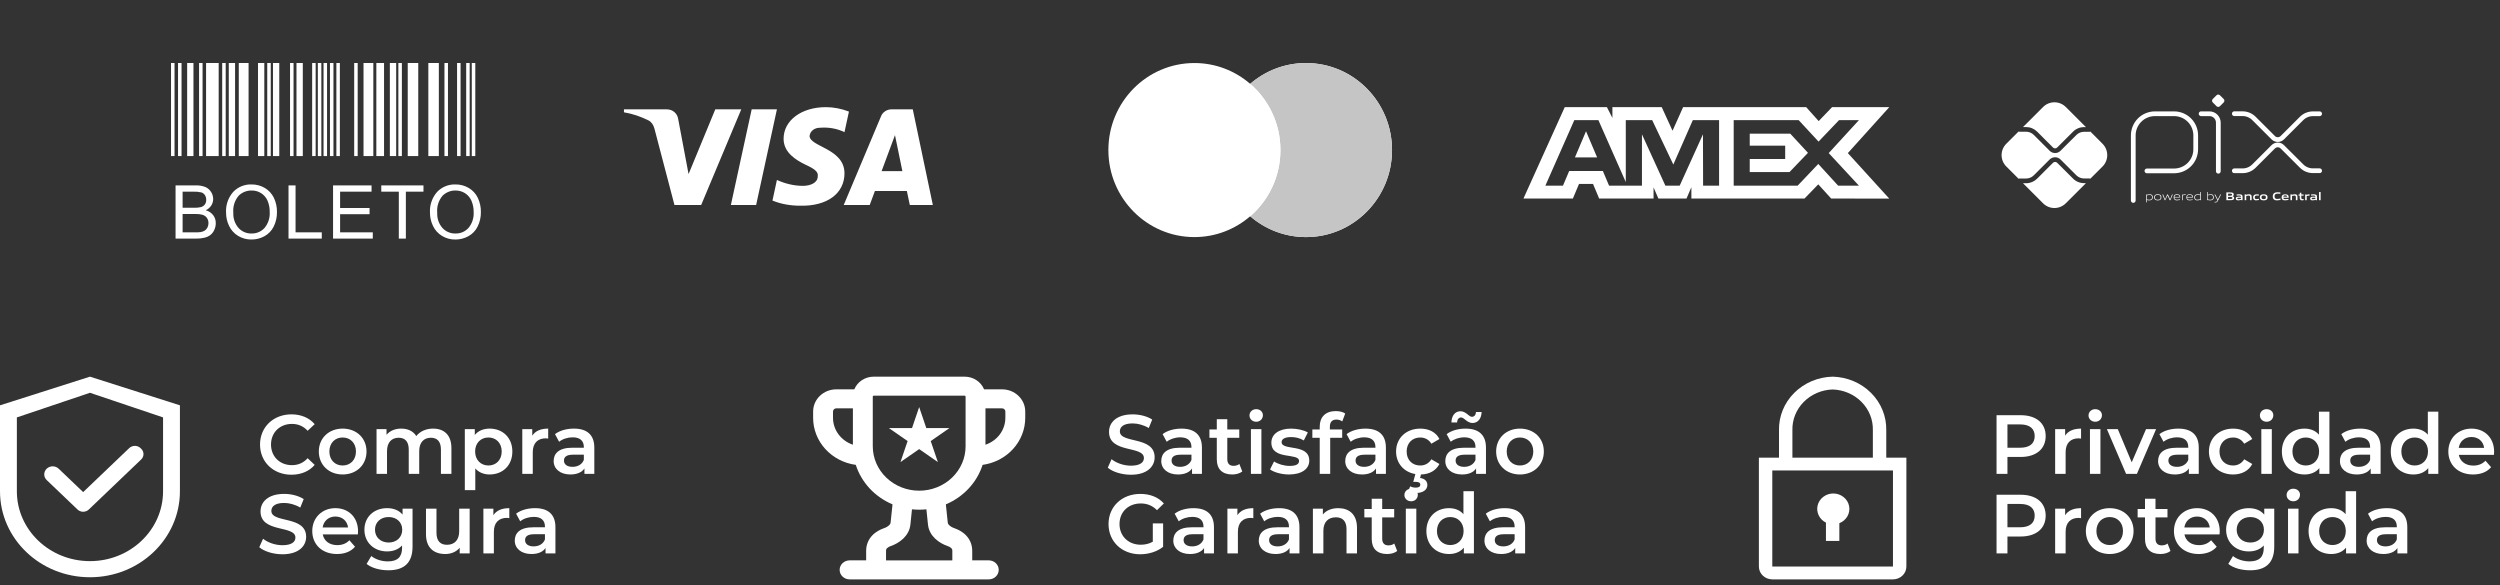 <svg xmlns="http://www.w3.org/2000/svg" width="188" height="44" viewBox="0 0 188 44" fill="none"><rect x="0" y="0" width="188" height="44" fill="#333333" stroke="none"/><g clip-path="url(#clip0_4_341)"><path d="M12.861 4.74H13.125V11.734H12.861V4.74ZM13.388 4.74H13.652V11.734H13.388V4.74ZM14.97 4.74H15.233V11.734H14.97V4.74ZM20.097 4.74H20.361V11.734H20.097V4.74ZM21.811 4.74H22.075V11.734H21.811V4.74ZM23.474 4.74H23.737V11.734H23.474V4.74ZM23.902 4.74H24.165V11.734H23.902L23.902 4.74ZM24.331 4.74H24.594V11.734H24.331V4.74ZM24.813 4.74H25.076V11.734H24.813L24.813 4.74ZM25.295 4.74H25.558V11.734H25.295V4.74ZM26.635 4.74H26.898V11.734H26.635L26.635 4.74ZM29.957 4.74H30.221V11.734H29.957V4.74ZM33.423 4.74H33.687V11.734H33.423L33.423 4.74ZM34.371 4.74H34.635V11.734H34.371V4.74ZM35.057 4.74H35.32V11.734H35.057V4.74ZM35.478 4.74H35.742V11.734H35.478V4.74ZM16.709 4.74H16.973V11.734H16.709V4.74ZM14.074 4.74H14.548V11.734H14.074V4.74ZM17.204 4.74H17.678V11.734H17.204V4.74ZM19.402 4.74H19.876V11.734H19.402V4.74ZM20.527 4.74H21.001V11.734H20.527V4.74ZM22.295 4.74H22.77V11.734H22.295V4.74ZM27.337 4.74H28.075V11.734H27.337V4.74ZM28.301 4.74H28.88V11.734H28.3L28.301 4.74ZM29.317 4.74H29.792V11.734H29.317V4.74ZM30.662 4.74H31.453V11.734H30.662V4.74ZM32.211 4.74H33.001V11.734H32.211V4.74ZM15.497 4.74H16.445V11.734H15.497V4.74ZM17.956 4.74H18.693V11.734H17.956V4.74Z" fill="white"></path><path d="M13.202 17.944V13.941H14.704C14.955 13.931 15.205 13.972 15.44 14.062C15.62 14.139 15.771 14.27 15.874 14.436C15.976 14.594 16.03 14.777 16.031 14.965C16.031 15.136 15.983 15.303 15.892 15.448C15.789 15.607 15.643 15.734 15.471 15.813C15.692 15.87 15.889 15.998 16.03 16.177C16.162 16.351 16.23 16.564 16.226 16.783C16.227 16.964 16.186 17.143 16.107 17.306C16.04 17.452 15.939 17.58 15.812 17.679C15.681 17.773 15.532 17.841 15.374 17.877C15.162 17.926 14.945 17.948 14.728 17.944L13.202 17.944ZM13.732 15.623H14.598C14.767 15.63 14.936 15.614 15.101 15.576C15.222 15.546 15.329 15.476 15.405 15.377C15.476 15.275 15.512 15.152 15.508 15.028C15.51 14.904 15.477 14.783 15.412 14.677C15.35 14.577 15.254 14.503 15.142 14.469C14.942 14.423 14.737 14.404 14.533 14.413H13.732L13.732 15.623ZM13.732 17.471H14.729C14.849 17.475 14.97 17.468 15.089 17.453C15.197 17.435 15.301 17.397 15.395 17.341C15.481 17.285 15.551 17.208 15.597 17.117C15.651 17.014 15.679 16.898 15.677 16.782C15.68 16.642 15.64 16.505 15.562 16.39C15.485 16.279 15.373 16.198 15.244 16.158C15.053 16.106 14.856 16.084 14.658 16.091H13.732V17.471ZM17 15.995C16.966 15.424 17.158 14.863 17.535 14.433C17.712 14.247 17.927 14.1 18.165 14.003C18.404 13.906 18.66 13.861 18.917 13.87C19.268 13.865 19.614 13.957 19.916 14.135C20.21 14.309 20.446 14.566 20.595 14.873C20.754 15.209 20.834 15.576 20.828 15.948C20.834 16.325 20.75 16.699 20.583 17.037C20.431 17.345 20.188 17.599 19.887 17.764C19.589 17.928 19.254 18.013 18.915 18.011C18.559 18.017 18.209 17.923 17.904 17.739C17.612 17.561 17.377 17.302 17.23 16.993C17.078 16.682 16.999 16.341 17 15.995ZM17.546 16.003C17.523 16.419 17.664 16.828 17.938 17.143C18.061 17.278 18.212 17.386 18.381 17.457C18.549 17.529 18.731 17.564 18.914 17.56C19.098 17.564 19.281 17.529 19.451 17.457C19.62 17.384 19.772 17.276 19.895 17.139C20.171 16.805 20.309 16.378 20.282 15.945C20.289 15.652 20.233 15.361 20.119 15.092C20.018 14.859 19.849 14.662 19.636 14.526C19.422 14.392 19.174 14.322 18.921 14.326C18.742 14.323 18.565 14.356 18.399 14.422C18.233 14.488 18.081 14.587 17.953 14.712C17.802 14.889 17.688 15.094 17.618 15.316C17.548 15.537 17.524 15.771 17.546 16.002V16.003ZM21.696 17.944V13.941H22.226V17.471H24.198V17.944L21.696 17.944ZM25.046 17.944V13.941H27.941V14.413H25.576V15.64H27.791V16.109H25.576V17.472H28.034V17.944L25.046 17.944ZM29.991 17.944V14.413H28.672V13.941H31.845V14.413H30.521V17.944L29.991 17.944ZM32.334 15.995C32.3 15.424 32.493 14.863 32.87 14.434C33.047 14.247 33.262 14.101 33.5 14.004C33.739 13.906 33.995 13.861 34.252 13.87C34.603 13.865 34.949 13.957 35.251 14.135C35.545 14.309 35.781 14.566 35.93 14.874C36.09 15.209 36.169 15.577 36.163 15.948C36.169 16.326 36.085 16.699 35.917 17.038C35.765 17.346 35.521 17.6 35.219 17.765C34.921 17.929 34.587 18.014 34.247 18.012C33.891 18.018 33.541 17.924 33.236 17.739C32.944 17.562 32.71 17.302 32.563 16.993C32.411 16.682 32.333 16.341 32.334 15.995ZM32.88 16.003C32.857 16.419 32.998 16.828 33.271 17.143C33.395 17.278 33.546 17.386 33.715 17.457C33.883 17.529 34.065 17.564 34.248 17.56C34.433 17.565 34.616 17.53 34.786 17.458C34.956 17.385 35.108 17.276 35.232 17.139C35.508 16.805 35.647 16.378 35.619 15.946C35.624 15.653 35.567 15.362 35.451 15.092C35.35 14.86 35.182 14.663 34.968 14.527C34.754 14.393 34.506 14.323 34.254 14.326C34.075 14.323 33.897 14.356 33.731 14.423C33.565 14.489 33.414 14.588 33.286 14.713C33.135 14.889 33.021 15.094 32.951 15.316C32.882 15.538 32.857 15.771 32.88 16.002V16.003Z" fill="white"></path></g><path fill-rule="evenodd" clip-rule="evenodd" d="M52.729 15.414H50.719L49.211 9.663C49.14 9.398 48.988 9.164 48.764 9.054C48.207 8.777 47.592 8.557 46.922 8.446V8.224H50.16C50.607 8.224 50.942 8.557 50.998 8.943L51.78 13.091L53.789 8.224H55.743L52.729 15.414ZM56.861 15.414H54.962L56.526 8.224H58.424L56.861 15.414ZM60.88 10.216C60.936 9.829 61.271 9.607 61.662 9.607C62.277 9.552 62.946 9.663 63.505 9.939L63.84 8.391C63.281 8.17 62.667 8.058 62.109 8.058C60.267 8.058 58.926 9.054 58.926 10.436C58.926 11.488 59.876 12.04 60.546 12.372C61.271 12.704 61.55 12.925 61.495 13.257C61.495 13.754 60.936 13.976 60.378 13.976C59.708 13.976 59.038 13.81 58.424 13.533L58.089 15.082C58.759 15.358 59.484 15.469 60.155 15.469C62.221 15.524 63.505 14.529 63.505 13.036C63.505 11.155 60.88 11.045 60.88 10.216ZM70.149 15.414L68.641 8.224H67.022C66.687 8.224 66.352 8.446 66.24 8.777L63.449 15.414H65.403L65.793 14.363H68.195L68.418 15.414H70.149ZM67.302 10.16L67.859 12.87H66.296L67.302 10.16Z" fill="white"></path><path d="M98.212 4.74C101.784 4.74 104.681 7.67 104.681 11.284C104.681 14.899 101.784 17.829 98.212 17.829C96.61 17.829 95.145 17.238 94.015 16.263C92.885 17.238 91.421 17.829 89.819 17.829C86.246 17.829 83.35 14.898 83.35 11.284C83.35 7.67 86.246 4.74 89.819 4.74C91.421 4.74 92.885 5.33 94.015 6.306C95.145 5.33 96.61 4.74 98.212 4.74Z" fill="white"></path><path d="M98.212 4.74C101.785 4.74 104.681 7.67 104.681 11.284C104.681 14.899 101.785 17.829 98.212 17.829C96.61 17.829 95.145 17.239 94.016 16.264C95.406 15.063 96.289 13.278 96.289 11.284C96.289 9.29 95.406 7.505 94.016 6.305C95.145 5.33 96.611 4.74 98.212 4.74Z" fill="#C6C5C5"></path><path d="M94.015 6.306C95.406 7.506 96.289 9.29 96.289 11.284C96.289 13.278 95.406 15.062 94.015 16.263C92.625 15.062 91.743 13.278 91.743 11.284C91.743 9.29 92.625 7.506 94.015 6.306Z" fill="white"></path><path fill-rule="evenodd" clip-rule="evenodd" d="M117.669 8.058L114.564 14.929H118.281L118.742 13.833H119.795L120.256 14.929H124.347V14.092L124.711 14.929H126.827L127.192 14.075V14.929H135.7L136.734 13.862L137.703 14.929L142.073 14.937L138.958 11.513L142.073 8.058H137.771L136.764 9.106L135.825 8.058H126.57L125.775 9.832L124.962 8.058H121.253V8.866L120.84 8.058H117.669ZM130.374 9.034H135.26L136.754 10.648L138.296 9.034H139.791L137.52 11.512L139.791 13.961H138.228L136.734 12.328L135.184 13.961H130.374V9.034ZM131.58 10.955V10.055V10.054H134.629L135.959 11.493L134.57 12.94H131.58V11.958H134.246V10.955H131.58ZM118.388 9.034H120.2L122.259 13.693V9.034H124.244L125.834 12.374L127.3 9.034H129.275V13.964H128.073L128.063 10.101L126.312 13.964H125.237L123.475 10.101V13.964H121.003L120.535 12.859H118.003L117.535 13.963H116.211L118.388 9.034ZM118.435 11.837L119.269 9.868L120.103 11.837H118.435Z" fill="white"></path><path d="M160.422 15.075V10.183C160.422 9.969 160.464 9.757 160.546 9.559C160.628 9.362 160.748 9.182 160.899 9.031C161.05 8.879 161.23 8.759 161.428 8.678C161.625 8.596 161.837 8.554 162.051 8.554H163.494C163.925 8.555 164.338 8.726 164.643 9.032C164.947 9.337 165.118 9.75 165.118 10.181V11.222C165.118 11.655 164.947 12.069 164.641 12.375C164.335 12.681 163.921 12.852 163.488 12.852H161.448" stroke="white" stroke-width="0.356" stroke-linecap="round" stroke-linejoin="round"></path><path d="M165.523 8.553H166.149C166.326 8.553 166.496 8.623 166.622 8.749C166.747 8.874 166.818 9.044 166.818 9.222V12.877" stroke="white" stroke-width="0.356" stroke-linecap="round" stroke-linejoin="round"></path><path d="M166.682 7.987L166.399 7.702C166.382 7.686 166.368 7.666 166.359 7.644C166.35 7.622 166.346 7.598 166.346 7.575C166.346 7.551 166.35 7.528 166.359 7.506C166.368 7.484 166.382 7.464 166.399 7.447L166.682 7.163C166.699 7.147 166.719 7.133 166.741 7.124C166.763 7.115 166.786 7.11 166.81 7.11C166.834 7.11 166.857 7.115 166.879 7.124C166.901 7.133 166.921 7.147 166.938 7.163L167.222 7.447C167.239 7.464 167.252 7.484 167.261 7.506C167.27 7.528 167.275 7.551 167.275 7.575C167.275 7.598 167.27 7.622 167.261 7.644C167.252 7.666 167.239 7.686 167.222 7.702L166.938 7.987C166.921 8.004 166.901 8.017 166.879 8.026C166.857 8.035 166.834 8.04 166.81 8.04C166.786 8.04 166.763 8.035 166.741 8.026C166.719 8.017 166.699 8.004 166.682 7.987Z" fill="white"></path><path d="M168.021 8.55H168.642C168.962 8.55 169.268 8.677 169.494 8.903L170.948 10.356C170.992 10.401 171.046 10.436 171.104 10.46C171.162 10.485 171.225 10.497 171.288 10.497C171.352 10.497 171.414 10.485 171.473 10.46C171.531 10.436 171.585 10.401 171.629 10.356L173.079 8.908C173.191 8.796 173.324 8.707 173.47 8.647C173.616 8.586 173.773 8.555 173.931 8.555H174.436" stroke="white" stroke-width="0.356" stroke-linecap="round" stroke-linejoin="round"></path><path d="M168.021 12.844H168.642C168.962 12.844 169.268 12.717 169.494 12.491L170.948 11.039C170.992 10.994 171.046 10.958 171.104 10.934C171.162 10.91 171.225 10.897 171.288 10.897C171.352 10.897 171.414 10.91 171.473 10.934C171.531 10.958 171.585 10.994 171.629 11.039L173.079 12.486C173.191 12.598 173.324 12.687 173.47 12.747C173.616 12.808 173.773 12.839 173.931 12.839H174.436" stroke="white" stroke-width="0.356" stroke-linecap="round" stroke-linejoin="round"></path><path d="M156.717 13.772C156.564 13.773 156.412 13.743 156.27 13.684C156.128 13.625 156 13.539 155.892 13.43L154.699 12.241C154.657 12.2 154.601 12.178 154.543 12.178C154.484 12.178 154.428 12.2 154.386 12.241L153.19 13.437C153.081 13.546 152.953 13.632 152.811 13.691C152.669 13.749 152.517 13.78 152.364 13.779H152.129L153.639 15.289C153.865 15.515 154.172 15.643 154.493 15.643C154.813 15.643 155.12 15.515 155.347 15.289L156.861 13.775L156.717 13.772Z" fill="white"></path><path d="M152.364 9.555C152.517 9.555 152.669 9.585 152.811 9.644C152.953 9.703 153.081 9.789 153.19 9.897L154.386 11.094C154.428 11.135 154.484 11.159 154.543 11.159C154.601 11.159 154.658 11.135 154.699 11.094L155.892 9.902C156 9.793 156.128 9.707 156.27 9.648C156.412 9.589 156.564 9.559 156.717 9.56H156.862L155.348 8.046C155.235 7.934 155.102 7.845 154.956 7.784C154.809 7.723 154.652 7.692 154.494 7.692C154.335 7.692 154.178 7.723 154.032 7.784C153.885 7.845 153.752 7.934 153.64 8.046L152.13 9.555H152.364Z" fill="white"></path><path d="M158.113 10.812L157.2 9.898C157.179 9.907 157.157 9.911 157.135 9.911H156.719C156.502 9.912 156.295 9.999 156.142 10.152L154.947 11.342C154.894 11.395 154.831 11.437 154.762 11.466C154.692 11.494 154.618 11.509 154.543 11.509C154.391 11.509 154.246 11.449 154.138 11.342L152.941 10.146C152.788 9.992 152.581 9.906 152.364 9.905H151.853C151.832 9.905 151.811 9.9 151.792 9.893L150.873 10.811C150.761 10.923 150.672 11.056 150.611 11.203C150.55 11.349 150.519 11.507 150.519 11.665C150.519 11.824 150.55 11.981 150.611 12.127C150.672 12.274 150.761 12.407 150.873 12.519L151.792 13.438C151.811 13.43 151.832 13.425 151.853 13.425H152.364C152.581 13.424 152.788 13.338 152.941 13.185L154.138 11.988C154.247 11.884 154.392 11.826 154.543 11.826C154.693 11.826 154.838 11.884 154.947 11.988L156.14 13.18C156.293 13.333 156.5 13.42 156.717 13.421H157.133C157.155 13.421 157.177 13.425 157.198 13.434L158.112 12.52C158.338 12.294 158.465 11.987 158.465 11.666C158.465 11.346 158.338 11.039 158.112 10.813" fill="white"></path><path d="M161.664 14.659C161.588 14.663 161.513 14.674 161.44 14.693V14.992C161.496 15.011 161.555 15.021 161.614 15.021C161.764 15.021 161.835 14.97 161.835 14.839C161.835 14.715 161.776 14.659 161.664 14.659ZM161.389 15.213V14.624H161.431L161.435 14.649C161.511 14.629 161.589 14.616 161.668 14.612C161.723 14.608 161.777 14.623 161.821 14.656C161.845 14.679 161.864 14.708 161.875 14.74C161.887 14.771 161.892 14.805 161.888 14.839C161.891 14.876 161.884 14.914 161.867 14.947C161.85 14.981 161.824 15.009 161.792 15.029C161.738 15.055 161.679 15.068 161.619 15.067C161.558 15.067 161.497 15.057 161.439 15.04V15.213H161.389Z" fill="white"></path><path d="M162.263 14.658C162.114 14.658 162.048 14.706 162.048 14.836C162.048 14.967 162.113 15.021 162.263 15.021C162.413 15.021 162.479 14.973 162.479 14.843C162.479 14.713 162.413 14.658 162.263 14.658ZM162.456 15.021C162.398 15.057 162.331 15.073 162.263 15.069C162.196 15.073 162.129 15.056 162.071 15.021C162.044 15 162.023 14.972 162.01 14.94C161.996 14.908 161.991 14.874 161.994 14.84C161.991 14.805 161.996 14.771 162.01 14.739C162.023 14.707 162.044 14.68 162.071 14.658C162.129 14.622 162.196 14.605 162.263 14.61C162.331 14.606 162.398 14.622 162.456 14.658C162.483 14.679 162.504 14.707 162.517 14.739C162.53 14.77 162.536 14.805 162.533 14.839C162.536 14.873 162.531 14.908 162.517 14.94C162.504 14.971 162.483 14.999 162.456 15.021Z" fill="white"></path><path d="M163.163 15.055L162.997 14.697H162.994L162.83 15.055H162.787L162.609 14.622H162.665L162.812 14.984H162.816L162.976 14.622H163.024L163.189 14.984H163.193L163.337 14.622H163.391L163.213 15.055H163.163Z" fill="white"></path><path d="M163.709 14.657C163.57 14.657 163.524 14.718 163.516 14.807H163.904C163.9 14.709 163.85 14.657 163.712 14.657H163.709ZM163.712 15.067C163.648 15.074 163.584 15.057 163.532 15.019C163.507 14.996 163.488 14.968 163.475 14.937C163.463 14.905 163.458 14.872 163.46 14.838C163.458 14.803 163.464 14.768 163.478 14.736C163.492 14.704 163.514 14.676 163.54 14.653C163.591 14.622 163.649 14.607 163.709 14.61C163.769 14.607 163.829 14.621 163.881 14.652C163.944 14.694 163.956 14.768 163.956 14.851H163.513C163.513 14.94 163.544 15.018 163.711 15.018C163.786 15.017 163.861 15.008 163.934 14.993V15.039C163.859 15.054 163.784 15.063 163.707 15.066" fill="white"></path><path d="M164.1 15.055V14.622H164.142L164.146 14.648C164.215 14.625 164.287 14.612 164.36 14.61H164.366V14.658H164.354C164.285 14.66 164.217 14.671 164.151 14.692V15.054L164.1 15.055Z" fill="white"></path><path d="M164.659 14.657C164.521 14.657 164.473 14.718 164.467 14.807H164.855C164.85 14.709 164.8 14.657 164.662 14.657H164.659ZM164.662 15.067C164.599 15.074 164.535 15.057 164.483 15.019C164.459 14.996 164.441 14.968 164.429 14.937C164.418 14.906 164.413 14.873 164.416 14.84C164.414 14.805 164.42 14.77 164.434 14.738C164.448 14.706 164.469 14.677 164.496 14.655C164.546 14.623 164.605 14.608 164.664 14.612C164.725 14.608 164.785 14.623 164.837 14.653C164.899 14.695 164.911 14.769 164.911 14.853H164.469C164.469 14.941 164.499 15.02 164.667 15.02C164.742 15.018 164.816 15.01 164.89 14.995V15.04C164.815 15.056 164.739 15.065 164.662 15.067Z" fill="white"></path><path d="M165.458 14.687C165.402 14.667 165.343 14.657 165.284 14.658C165.134 14.658 165.063 14.708 165.063 14.84C165.063 14.971 165.121 15.019 165.234 15.019C165.31 15.015 165.385 15.004 165.458 14.986V14.687ZM165.468 15.055L165.463 15.029C165.387 15.05 165.309 15.062 165.23 15.067C165.175 15.071 165.121 15.055 165.077 15.022C165.053 14.999 165.034 14.97 165.022 14.939C165.01 14.907 165.006 14.873 165.009 14.84C165.006 14.802 165.014 14.765 165.031 14.732C165.048 14.698 165.074 14.67 165.105 14.651C165.159 14.623 165.219 14.61 165.28 14.612C165.34 14.612 165.4 14.622 165.458 14.639V14.441H165.509V15.055H165.468Z" fill="white"></path><path d="M166.25 14.659C166.174 14.663 166.099 14.674 166.025 14.693V14.991C166.081 15.011 166.14 15.021 166.2 15.021C166.35 15.021 166.42 14.97 166.42 14.839C166.42 14.715 166.362 14.659 166.25 14.659ZM166.378 15.029C166.324 15.055 166.265 15.068 166.205 15.067C166.139 15.066 166.074 15.055 166.012 15.034V15.055H165.978V14.441H166.026V14.646C166.101 14.627 166.177 14.615 166.254 14.61C166.309 14.606 166.363 14.622 166.407 14.655C166.431 14.678 166.45 14.707 166.462 14.738C166.473 14.77 166.478 14.804 166.475 14.837C166.477 14.875 166.47 14.912 166.453 14.946C166.436 14.979 166.41 15.007 166.378 15.027" fill="white"></path><path d="M166.538 15.223V15.175C166.563 15.175 166.586 15.179 166.602 15.179C166.631 15.181 166.66 15.174 166.685 15.158C166.709 15.142 166.728 15.118 166.737 15.09L166.754 15.056L166.528 14.623H166.586L166.779 14.995H166.782L166.966 14.623H167.023L166.782 15.107C166.738 15.195 166.69 15.224 166.602 15.224C166.581 15.225 166.559 15.225 166.538 15.223Z" fill="white"></path><path d="M167.719 14.809H167.551V14.96H167.72C167.835 14.96 167.879 14.947 167.879 14.884C167.879 14.82 167.819 14.809 167.719 14.809ZM167.688 14.563H167.551V14.717H167.689C167.803 14.717 167.848 14.704 167.848 14.639C167.848 14.575 167.791 14.563 167.688 14.563ZM167.948 15.014C167.887 15.053 167.812 15.055 167.676 15.055H167.421V14.47H167.67C167.787 14.47 167.859 14.47 167.919 14.507C167.939 14.519 167.955 14.536 167.965 14.557C167.976 14.577 167.981 14.601 167.979 14.624C167.98 14.652 167.972 14.681 167.955 14.705C167.939 14.728 167.914 14.745 167.887 14.754V14.757C167.962 14.774 168.01 14.812 168.01 14.895C168.012 14.919 168.007 14.943 167.996 14.964C167.985 14.985 167.969 15.002 167.948 15.014Z" fill="white"></path><path d="M168.521 14.874C168.473 14.869 168.42 14.867 168.366 14.867C168.278 14.867 168.247 14.885 168.247 14.925C168.247 14.966 168.273 14.983 168.34 14.983C168.401 14.981 168.462 14.972 168.521 14.957V14.874ZM168.547 15.055L168.544 15.029C168.467 15.051 168.389 15.063 168.309 15.067C168.264 15.07 168.218 15.059 168.179 15.035C168.163 15.023 168.15 15.007 168.142 14.989C168.134 14.971 168.13 14.951 168.131 14.931C168.13 14.906 168.136 14.882 168.149 14.861C168.162 14.84 168.181 14.824 168.204 14.814C168.255 14.795 168.311 14.787 168.366 14.79C168.411 14.79 168.471 14.792 168.522 14.796V14.79C168.522 14.723 168.478 14.7 168.356 14.7C168.308 14.7 168.252 14.703 168.197 14.708V14.621C168.258 14.616 168.326 14.613 168.382 14.613C168.452 14.606 168.522 14.62 168.584 14.652C168.632 14.688 168.642 14.736 168.642 14.8V15.056L168.547 15.055Z" fill="white"></path><path d="M169.205 15.055V14.815C169.205 14.736 169.165 14.708 169.093 14.708C169.034 14.71 168.975 14.72 168.917 14.735V15.053H168.798V14.62H168.895L168.899 14.647C168.974 14.626 169.051 14.612 169.129 14.608C169.183 14.604 169.235 14.62 169.277 14.653C169.295 14.67 169.308 14.691 169.317 14.715C169.325 14.738 169.328 14.763 169.326 14.788V15.052L169.205 15.055Z" fill="white"></path><path d="M169.664 15.067C169.607 15.072 169.55 15.055 169.504 15.021C169.479 14.998 169.46 14.97 169.448 14.938C169.436 14.906 169.432 14.872 169.435 14.839C169.433 14.803 169.44 14.767 169.455 14.735C169.471 14.703 169.494 14.675 169.523 14.654C169.581 14.622 169.647 14.607 169.713 14.612C169.761 14.612 169.811 14.615 169.865 14.62V14.712C169.821 14.708 169.769 14.704 169.727 14.704C169.613 14.704 169.559 14.741 169.559 14.84C169.559 14.939 169.599 14.973 169.693 14.973C169.754 14.971 169.815 14.963 169.874 14.951V15.04C169.805 15.056 169.735 15.065 169.664 15.067Z" fill="white"></path><path d="M170.231 14.702C170.117 14.702 170.066 14.738 170.066 14.836C170.066 14.934 170.114 14.976 170.231 14.976C170.348 14.976 170.394 14.941 170.394 14.843C170.394 14.745 170.346 14.702 170.231 14.702ZM170.438 15.021C170.375 15.057 170.303 15.073 170.231 15.067C170.159 15.072 170.087 15.057 170.023 15.021C169.995 15.001 169.973 14.973 169.959 14.941C169.944 14.909 169.939 14.874 169.942 14.839C169.939 14.805 169.944 14.769 169.959 14.737C169.973 14.705 169.995 14.678 170.023 14.657C170.087 14.621 170.159 14.606 170.231 14.611C170.303 14.606 170.375 14.622 170.438 14.657C170.466 14.678 170.488 14.705 170.502 14.737C170.516 14.769 170.522 14.804 170.518 14.838C170.522 14.873 170.516 14.908 170.502 14.94C170.488 14.972 170.466 15 170.438 15.021Z" fill="white"></path><path d="M171.214 15.067C171.139 15.072 171.064 15.05 171.004 15.006C170.933 14.948 170.912 14.858 170.912 14.762C170.91 14.714 170.919 14.666 170.94 14.622C170.961 14.579 170.992 14.541 171.031 14.513C171.106 14.471 171.192 14.452 171.279 14.458C171.344 14.458 171.41 14.462 171.483 14.468V14.573C171.42 14.568 171.344 14.564 171.284 14.564C171.117 14.564 171.046 14.627 171.046 14.762C171.046 14.896 171.112 14.961 171.235 14.961C171.323 14.958 171.41 14.946 171.496 14.926V15.031C171.403 15.052 171.309 15.065 171.214 15.068" fill="white"></path><path d="M171.849 14.689C171.749 14.689 171.711 14.724 171.705 14.79H171.994C171.99 14.72 171.95 14.689 171.849 14.689ZM171.832 15.067C171.767 15.073 171.702 15.056 171.649 15.019C171.624 14.996 171.606 14.968 171.594 14.937C171.582 14.906 171.577 14.872 171.58 14.839C171.578 14.804 171.584 14.77 171.598 14.738C171.612 14.706 171.634 14.679 171.66 14.657C171.717 14.623 171.783 14.607 171.849 14.612C171.915 14.608 171.98 14.623 172.037 14.655C172.106 14.703 172.112 14.779 172.113 14.868H171.702C171.705 14.934 171.74 14.976 171.861 14.976C171.939 14.975 172.015 14.967 172.091 14.954V15.039C172.006 15.055 171.919 15.065 171.832 15.067Z" fill="white"></path><path d="M172.648 15.055V14.815C172.648 14.736 172.608 14.708 172.537 14.708C172.477 14.71 172.418 14.72 172.361 14.735V15.053H172.24V14.62H172.339L172.343 14.647C172.418 14.625 172.495 14.612 172.573 14.608C172.626 14.604 172.679 14.62 172.721 14.653C172.739 14.67 172.752 14.691 172.761 14.715C172.769 14.738 172.772 14.763 172.77 14.788V15.052L172.648 15.055Z" fill="white"></path><path d="M173.111 15.067C173.084 15.07 173.058 15.065 173.033 15.055C173.009 15.044 172.987 15.027 172.971 15.006C172.947 14.966 172.936 14.921 172.939 14.875V14.713H172.852V14.624H172.939L172.952 14.493H173.059V14.624H173.229V14.713H173.059V14.852C173.057 14.88 173.061 14.908 173.071 14.934C173.078 14.948 173.09 14.959 173.104 14.966C173.118 14.973 173.134 14.976 173.15 14.974C173.178 14.973 173.207 14.97 173.236 14.965V15.052C173.195 15.061 173.153 15.066 173.111 15.067Z" fill="white"></path><path d="M173.347 15.055V14.622H173.443L173.447 14.649C173.516 14.626 173.588 14.613 173.661 14.61H173.676V14.713C173.662 14.713 173.646 14.713 173.634 14.713C173.577 14.713 173.52 14.721 173.465 14.735V15.054L173.347 15.055Z" fill="white"></path><path d="M174.116 14.874C174.066 14.869 174.014 14.867 173.96 14.867C173.872 14.867 173.842 14.885 173.842 14.925C173.842 14.966 173.868 14.983 173.935 14.983C173.996 14.981 174.057 14.972 174.116 14.957V14.874ZM174.142 15.055L174.137 15.03C174.06 15.052 173.982 15.065 173.903 15.068C173.857 15.071 173.811 15.06 173.772 15.037C173.756 15.024 173.743 15.009 173.735 14.991C173.726 14.972 173.723 14.952 173.724 14.932C173.723 14.907 173.729 14.882 173.743 14.861C173.757 14.84 173.777 14.823 173.8 14.814C173.852 14.795 173.907 14.787 173.961 14.791C174.006 14.791 174.068 14.793 174.118 14.797V14.79C174.118 14.723 174.073 14.7 173.952 14.7C173.904 14.7 173.848 14.703 173.793 14.708V14.621C173.854 14.616 173.922 14.613 173.979 14.613C174.048 14.606 174.117 14.62 174.179 14.652C174.227 14.688 174.238 14.736 174.238 14.8V15.056L174.142 15.055Z" fill="white"></path><path d="M174.391 14.441H174.512V15.055H174.391V14.441Z" fill="white"></path><path d="M137.86 37.109C137.589 37.111 137.326 37.199 137.114 37.361C136.901 37.522 136.751 37.747 136.688 37.999C136.625 38.251 136.652 38.517 136.765 38.752C136.877 38.988 137.07 39.181 137.311 39.301V40.678H138.319V39.344C138.579 39.242 138.795 39.057 138.928 38.82C139.062 38.584 139.105 38.31 139.051 38.046C138.997 37.782 138.848 37.545 138.631 37.374C138.414 37.203 138.142 37.109 137.86 37.109Z" fill="white"></path><path d="M141.847 34.415V32.353C141.869 31.308 141.457 30.298 140.701 29.544C139.945 28.789 138.907 28.351 137.814 28.325C136.721 28.351 135.683 28.789 134.927 29.544C134.171 30.298 133.759 31.308 133.781 32.353V34.415H132.268V42.605C132.268 42.861 132.374 43.106 132.563 43.286C132.752 43.467 133.009 43.569 133.276 43.569H142.351C142.619 43.569 142.875 43.467 143.064 43.286C143.253 43.106 143.36 42.861 143.36 42.605V34.415H141.847ZM134.789 32.353C134.767 31.564 135.073 30.799 135.64 30.225C136.207 29.651 136.988 29.314 137.814 29.289C138.639 29.314 139.421 29.651 139.988 30.225C140.555 30.799 140.861 31.564 140.839 32.353V34.415H134.789V32.353ZM133.276 42.605V35.379H142.351V42.605H133.276Z" fill="white"></path><path d="M21.913 35.699C22.638 35.699 23.256 35.44 23.665 34.961L23.136 34.457C22.814 34.81 22.417 34.98 21.957 34.98C21.043 34.98 20.38 34.337 20.38 33.429C20.38 32.521 21.043 31.878 21.957 31.878C22.417 31.878 22.814 32.048 23.136 32.395L23.665 31.897C23.256 31.418 22.638 31.159 21.919 31.159C20.563 31.159 19.554 32.111 19.554 33.429C19.554 34.747 20.563 35.699 21.913 35.699Z" fill="white"></path><path d="M25.765 35.68C26.812 35.68 27.562 34.961 27.562 33.952C27.562 32.944 26.812 32.231 25.765 32.231C24.731 32.231 23.975 32.944 23.975 33.952C23.975 34.961 24.731 35.68 25.765 35.68ZM25.765 35.005C25.198 35.005 24.769 34.596 24.769 33.952C24.769 33.309 25.198 32.899 25.765 32.899C26.339 32.899 26.768 33.309 26.768 33.952C26.768 34.596 26.339 35.005 25.765 35.005Z" fill="white"></path><path d="M32.566 32.231C32.03 32.231 31.576 32.445 31.305 32.792C31.071 32.414 30.662 32.231 30.17 32.231C29.709 32.231 29.318 32.395 29.066 32.698V32.269H28.316V35.636H29.104V33.927C29.104 33.259 29.457 32.918 29.98 32.918C30.46 32.918 30.737 33.208 30.737 33.807V35.636H31.525V33.927C31.525 33.259 31.885 32.918 32.402 32.918C32.881 32.918 33.158 33.208 33.158 33.807V35.636H33.947V33.706C33.947 32.691 33.379 32.231 32.566 32.231Z" fill="white"></path><path d="M36.82 32.231C36.36 32.231 35.969 32.389 35.704 32.71V32.269H34.954V36.859H35.742V35.226C36.013 35.535 36.391 35.68 36.82 35.68C37.804 35.68 38.529 34.999 38.529 33.952C38.529 32.912 37.804 32.231 36.82 32.231ZM36.732 35.005C36.164 35.005 35.729 34.596 35.729 33.952C35.729 33.309 36.164 32.899 36.732 32.899C37.299 32.899 37.728 33.309 37.728 33.952C37.728 34.596 37.299 35.005 36.732 35.005Z" fill="white"></path><path d="M40.026 32.761V32.269H39.276V35.636H40.064V34.003C40.064 33.316 40.443 32.962 41.042 32.962C41.098 32.962 41.155 32.969 41.224 32.981V32.231C40.663 32.231 40.254 32.408 40.026 32.761Z" fill="white"></path><path d="M43.161 32.231C42.619 32.231 42.095 32.37 41.736 32.647L42.045 33.221C42.297 33.013 42.688 32.887 43.066 32.887C43.627 32.887 43.905 33.158 43.905 33.618V33.669H43.035C42.013 33.669 41.635 34.11 41.635 34.671C41.635 35.258 42.12 35.68 42.89 35.68C43.394 35.68 43.76 35.516 43.949 35.226V35.636H44.693V33.662C44.693 32.691 44.132 32.231 43.161 32.231ZM43.054 35.106C42.65 35.106 42.41 34.923 42.41 34.64C42.41 34.394 42.556 34.192 43.092 34.192H43.905V34.583C43.773 34.93 43.438 35.106 43.054 35.106Z" fill="white"></path><path d="M21.238 41.681C22.448 41.681 23.022 41.075 23.022 40.369C23.022 38.749 20.406 39.361 20.406 38.421C20.406 38.087 20.683 37.822 21.364 37.822C21.749 37.822 22.184 37.935 22.581 38.169L22.839 37.532C22.455 37.28 21.9 37.141 21.37 37.141C20.16 37.141 19.592 37.746 19.592 38.459C19.592 40.098 22.215 39.474 22.215 40.426C22.215 40.754 21.925 41 21.238 41C20.696 41 20.134 40.798 19.781 40.514L19.498 41.151C19.863 41.466 20.551 41.681 21.238 41.681Z" fill="white"></path><path d="M26.925 39.953C26.925 38.9 26.206 38.213 25.222 38.213C24.22 38.213 23.482 38.932 23.482 39.934C23.482 40.937 24.213 41.662 25.342 41.662C25.922 41.662 26.395 41.473 26.698 41.113L26.275 40.628C26.036 40.874 25.739 40.993 25.361 40.993C24.775 40.993 24.365 40.678 24.27 40.187H26.912C26.918 40.111 26.925 40.016 26.925 39.953ZM25.222 38.843C25.739 38.843 26.111 39.178 26.174 39.663H24.264C24.34 39.171 24.712 38.843 25.222 38.843Z" fill="white"></path><path d="M30.273 38.251V38.698C29.996 38.364 29.58 38.213 29.107 38.213C28.142 38.213 27.404 38.856 27.404 39.833C27.404 40.811 28.142 41.466 29.107 41.466C29.561 41.466 29.958 41.321 30.235 41.019V41.195C30.235 41.876 29.907 42.217 29.163 42.217C28.697 42.217 28.218 42.059 27.921 41.813L27.568 42.406C27.953 42.721 28.577 42.885 29.208 42.885C30.387 42.885 31.023 42.33 31.023 41.107V38.251H30.273ZM29.227 40.798C28.628 40.798 28.199 40.407 28.199 39.833C28.199 39.266 28.628 38.881 29.227 38.881C29.819 38.881 30.248 39.266 30.248 39.833C30.248 40.407 29.819 40.798 29.227 40.798Z" fill="white"></path><path d="M34.531 38.251V39.953C34.531 40.628 34.159 40.968 33.611 40.968C33.113 40.968 32.823 40.678 32.823 40.067V38.251H32.034V40.174C32.034 41.189 32.621 41.662 33.485 41.662C33.92 41.662 34.317 41.498 34.569 41.189V41.618H35.319V38.251H34.531Z" fill="white"></path><path d="M37.102 38.743V38.251H36.351V41.618H37.139V39.985C37.139 39.297 37.518 38.944 38.117 38.944C38.174 38.944 38.23 38.951 38.3 38.963V38.213C37.739 38.213 37.329 38.389 37.102 38.743Z" fill="white"></path><path d="M40.236 38.213C39.694 38.213 39.17 38.352 38.811 38.629L39.12 39.203C39.372 38.995 39.763 38.869 40.142 38.869C40.703 38.869 40.98 39.14 40.98 39.6V39.651H40.11C39.089 39.651 38.71 40.092 38.71 40.653C38.71 41.239 39.196 41.662 39.965 41.662C40.469 41.662 40.835 41.498 41.024 41.208V41.618H41.768V39.644C41.768 38.673 41.207 38.213 40.236 38.213ZM40.129 41.088C39.725 41.088 39.486 40.905 39.486 40.621C39.486 40.376 39.631 40.174 40.167 40.174H40.98V40.565C40.848 40.912 40.514 41.088 40.129 41.088Z" fill="white"></path><path d="M85.045 35.7C86.255 35.7 86.829 35.094 86.829 34.388C86.829 32.768 84.213 33.379 84.213 32.44C84.213 32.105 84.49 31.841 85.171 31.841C85.555 31.841 85.991 31.954 86.388 32.188L86.646 31.551C86.262 31.298 85.707 31.16 85.177 31.16C83.967 31.16 83.399 31.765 83.399 32.477C83.399 34.117 86.022 33.493 86.022 34.445C86.022 34.773 85.732 35.019 85.045 35.019C84.503 35.019 83.941 34.817 83.588 34.533L83.305 35.17C83.67 35.485 84.358 35.7 85.045 35.7Z" fill="white"></path><path d="M88.853 32.232C88.31 32.232 87.787 32.37 87.428 32.648L87.737 33.221C87.989 33.014 88.38 32.887 88.758 32.887C89.319 32.887 89.597 33.158 89.597 33.619V33.669H88.727C87.705 33.669 87.327 34.111 87.327 34.672C87.327 35.258 87.812 35.681 88.581 35.681C89.086 35.681 89.452 35.517 89.641 35.227V35.636H90.385V33.663C90.385 32.692 89.824 32.232 88.853 32.232ZM88.745 35.107C88.342 35.107 88.102 34.924 88.102 34.64C88.102 34.394 88.247 34.193 88.783 34.193H89.597V34.584C89.464 34.93 89.13 35.107 88.745 35.107Z" fill="white"></path><path d="M93.2 34.892C93.08 34.987 92.922 35.031 92.758 35.031C92.456 35.031 92.292 34.855 92.292 34.527V32.925H93.193V32.295H92.292V31.525H91.503V32.295H90.949V32.925H91.503V34.546C91.503 35.29 91.926 35.681 92.664 35.681C92.947 35.681 93.231 35.605 93.42 35.454L93.2 34.892Z" fill="white"></path><path d="M94.466 31.715C94.762 31.715 94.97 31.5 94.97 31.223C94.97 30.964 94.756 30.769 94.466 30.769C94.176 30.769 93.961 30.977 93.961 31.242C93.961 31.506 94.176 31.715 94.466 31.715ZM94.069 35.636H94.857V32.269H94.069V35.636Z" fill="white"></path><path d="M96.931 35.681C97.877 35.681 98.457 35.271 98.457 34.64C98.457 33.322 96.377 33.928 96.377 33.247C96.377 33.026 96.604 32.868 97.083 32.868C97.404 32.868 97.726 32.931 98.047 33.121L98.35 32.522C98.047 32.339 97.537 32.232 97.089 32.232C96.181 32.232 95.607 32.648 95.607 33.285C95.607 34.628 97.688 34.022 97.688 34.665C97.688 34.899 97.48 35.037 96.982 35.037C96.559 35.037 96.106 34.899 95.809 34.703L95.507 35.302C95.809 35.517 96.37 35.681 96.931 35.681Z" fill="white"></path><path d="M100.504 31.551C100.668 31.551 100.82 31.607 100.939 31.689L101.16 31.097C100.984 30.971 100.719 30.914 100.448 30.914C99.666 30.914 99.243 31.374 99.243 32.08V32.295H98.689V32.925H99.243V35.636H100.031V32.925H100.933V32.295H100.006V32.093C100.006 31.733 100.176 31.551 100.504 31.551Z" fill="white"></path><path d="M102.688 32.232C102.146 32.232 101.623 32.37 101.263 32.648L101.572 33.221C101.825 33.014 102.215 32.887 102.594 32.887C103.155 32.887 103.432 33.158 103.432 33.619V33.669H102.562C101.541 33.669 101.162 34.111 101.162 34.672C101.162 35.258 101.648 35.681 102.417 35.681C102.922 35.681 103.287 35.517 103.476 35.227V35.636H104.22V33.663C104.22 32.692 103.659 32.232 102.688 32.232ZM102.581 35.107C102.178 35.107 101.938 34.924 101.938 34.64C101.938 34.394 102.083 34.193 102.619 34.193H103.432V34.584C103.3 34.93 102.966 35.107 102.581 35.107Z" fill="white"></path><path d="M106.801 35.006C106.221 35.006 105.78 34.609 105.78 33.953C105.78 33.303 106.221 32.9 106.801 32.9C107.135 32.9 107.438 33.045 107.64 33.367L108.245 33.014C107.987 32.503 107.463 32.232 106.808 32.232C105.742 32.232 104.985 32.944 104.985 33.953C104.985 34.842 105.572 35.504 106.436 35.649L106.278 36.235H106.473C106.713 36.235 106.808 36.324 106.808 36.444C106.808 36.582 106.707 36.67 106.473 36.67C106.316 36.67 106.177 36.639 106.045 36.57L105.9 36.942C106.057 37.03 106.253 37.074 106.48 37.074C106.997 37.074 107.337 36.841 107.337 36.475C107.337 36.204 107.161 35.989 106.789 35.945L106.858 35.681C107.489 35.668 107.993 35.384 108.245 34.892L107.64 34.539C107.438 34.861 107.135 35.006 106.801 35.006Z" fill="white"></path><path d="M109.879 31.393C110.106 31.393 110.32 31.809 110.736 31.809C111.14 31.809 111.404 31.475 111.417 30.983H110.995C110.982 31.21 110.862 31.343 110.686 31.343C110.459 31.343 110.244 30.926 109.828 30.926C109.425 30.926 109.16 31.254 109.147 31.771H109.57C109.582 31.532 109.702 31.393 109.879 31.393ZM110.213 32.232C109.67 32.232 109.147 32.37 108.788 32.648L109.097 33.221C109.349 33.014 109.74 32.887 110.118 32.887C110.679 32.887 110.957 33.158 110.957 33.619V33.669H110.087C109.065 33.669 108.687 34.111 108.687 34.672C108.687 35.258 109.172 35.681 109.942 35.681C110.446 35.681 110.812 35.517 111.001 35.227V35.636H111.745V33.663C111.745 32.692 111.184 32.232 110.213 32.232ZM110.106 35.107C109.702 35.107 109.462 34.924 109.462 34.64C109.462 34.394 109.607 34.193 110.143 34.193H110.957V34.584C110.824 34.93 110.49 35.107 110.106 35.107Z" fill="white"></path><path d="M114.3 35.681C115.347 35.681 116.097 34.962 116.097 33.953C116.097 32.944 115.347 32.232 114.3 32.232C113.266 32.232 112.51 32.944 112.51 33.953C112.51 34.962 113.266 35.681 114.3 35.681ZM114.3 35.006C113.733 35.006 113.304 34.596 113.304 33.953C113.304 33.31 113.733 32.9 114.3 32.9C114.874 32.9 115.303 33.31 115.303 33.953C115.303 34.596 114.874 35.006 114.3 35.006Z" fill="white"></path><path d="M86.691 40.736C86.407 40.9 86.098 40.963 85.782 40.963C84.849 40.963 84.187 40.307 84.187 39.411C84.187 38.497 84.849 37.86 85.789 37.86C86.262 37.86 86.659 38.018 87.006 38.365L87.523 37.86C87.107 37.388 86.489 37.142 85.751 37.142C84.37 37.142 83.361 38.094 83.361 39.411C83.361 40.729 84.37 41.681 85.738 41.681C86.363 41.681 87.006 41.492 87.466 41.12V39.361H86.691V40.736Z" fill="white"></path><path d="M89.758 38.214C89.216 38.214 88.692 38.352 88.333 38.63L88.642 39.203C88.894 38.995 89.285 38.869 89.663 38.869C90.224 38.869 90.502 39.14 90.502 39.601V39.651H89.632C88.61 39.651 88.232 40.092 88.232 40.654C88.232 41.24 88.717 41.662 89.487 41.662C89.991 41.662 90.357 41.498 90.546 41.209V41.618H91.29V39.645C91.29 38.674 90.729 38.214 89.758 38.214ZM89.65 41.089C89.247 41.089 89.007 40.906 89.007 40.622C89.007 40.376 89.152 40.174 89.688 40.174H90.502V40.565C90.369 40.912 90.035 41.089 89.65 41.089Z" fill="white"></path><path d="M93.052 38.743V38.251H92.301V41.618H93.09V39.985C93.09 39.298 93.468 38.945 94.067 38.945C94.124 38.945 94.18 38.951 94.25 38.964V38.214C93.689 38.214 93.279 38.39 93.052 38.743Z" fill="white"></path><path d="M96.186 38.214C95.644 38.214 95.121 38.352 94.761 38.63L95.07 39.203C95.322 38.995 95.713 38.869 96.091 38.869C96.653 38.869 96.93 39.14 96.93 39.601V39.651H96.06C95.038 39.651 94.66 40.092 94.66 40.654C94.66 41.24 95.146 41.662 95.915 41.662C96.419 41.662 96.785 41.498 96.974 41.209V41.618H97.718V39.645C97.718 38.674 97.157 38.214 96.186 38.214ZM96.079 41.089C95.675 41.089 95.436 40.906 95.436 40.622C95.436 40.376 95.581 40.174 96.117 40.174H96.93V40.565C96.798 40.912 96.463 41.089 96.079 41.089Z" fill="white"></path><path d="M100.64 38.214C100.148 38.214 99.739 38.377 99.48 38.686V38.251H98.73V41.618H99.518V39.916C99.518 39.241 99.896 38.901 100.457 38.901C100.962 38.901 101.258 39.191 101.258 39.79V41.618H102.046V39.689C102.046 38.674 101.447 38.214 100.64 38.214Z" fill="white"></path><path d="M104.849 40.874C104.73 40.969 104.572 41.013 104.408 41.013C104.105 41.013 103.941 40.836 103.941 40.509V38.907H104.843V38.276H103.941V37.507H103.153V38.276H102.598V38.907H103.153V40.528C103.153 41.272 103.576 41.662 104.313 41.662C104.597 41.662 104.881 41.587 105.07 41.435L104.849 40.874Z" fill="white"></path><path d="M106.116 37.697C106.412 37.697 106.62 37.482 106.62 37.205C106.62 36.946 106.406 36.751 106.116 36.751C105.826 36.751 105.611 36.959 105.611 37.224C105.611 37.488 105.826 37.697 106.116 37.697ZM105.718 41.618H106.507V38.251H105.718V41.618Z" fill="white"></path><path d="M110.05 36.94V38.667C109.786 38.358 109.401 38.214 108.966 38.214C107.989 38.214 107.264 38.888 107.264 39.935C107.264 40.981 107.989 41.662 108.966 41.662C109.426 41.662 109.817 41.505 110.082 41.183V41.618H110.839V36.94H110.05ZM109.061 40.988C108.493 40.988 108.058 40.578 108.058 39.935C108.058 39.292 108.493 38.882 109.061 38.882C109.628 38.882 110.063 39.292 110.063 39.935C110.063 40.578 109.628 40.988 109.061 40.988Z" fill="white"></path><path d="M113.156 38.214C112.614 38.214 112.09 38.352 111.731 38.63L112.04 39.203C112.292 38.995 112.683 38.869 113.061 38.869C113.623 38.869 113.9 39.14 113.9 39.601V39.651H113.03C112.008 39.651 111.63 40.092 111.63 40.654C111.63 41.24 112.116 41.662 112.885 41.662C113.389 41.662 113.755 41.498 113.944 41.209V41.618H114.688V39.645C114.688 38.674 114.127 38.214 113.156 38.214ZM113.049 41.089C112.645 41.089 112.406 40.906 112.406 40.622C112.406 40.376 112.551 40.174 113.087 40.174H113.9V40.565C113.768 40.912 113.433 41.089 113.049 41.089Z" fill="white"></path><path d="M151.956 31.223H150.14V35.636H150.96V34.363H151.956C153.116 34.363 153.835 33.764 153.835 32.793C153.835 31.816 153.116 31.223 151.956 31.223ZM151.918 33.669H150.96V31.916H151.918C152.637 31.916 153.009 32.238 153.009 32.793C153.009 33.348 152.637 33.669 151.918 33.669Z" fill="white"></path><path d="M155.298 32.761V32.269H154.547V35.636H155.335V34.003C155.335 33.316 155.714 32.963 156.313 32.963C156.369 32.963 156.426 32.969 156.496 32.982V32.232C155.934 32.232 155.525 32.408 155.298 32.761Z" fill="white"></path><path d="M157.561 31.715C157.858 31.715 158.066 31.5 158.066 31.223C158.066 30.964 157.851 30.769 157.561 30.769C157.271 30.769 157.057 30.977 157.057 31.242C157.057 31.506 157.271 31.715 157.561 31.715ZM157.164 35.636H157.952V32.269H157.164V35.636Z" fill="white"></path><path d="M161.383 32.269L160.305 34.766L159.258 32.269H158.438L159.882 35.636H160.695L162.139 32.269H161.383Z" fill="white"></path><path d="M163.814 32.232C163.271 32.232 162.748 32.37 162.389 32.648L162.697 33.221C162.95 33.014 163.341 32.887 163.719 32.887C164.28 32.887 164.558 33.158 164.558 33.619V33.669H163.687C162.666 33.669 162.288 34.111 162.288 34.672C162.288 35.258 162.773 35.681 163.542 35.681C164.047 35.681 164.413 35.517 164.602 35.227V35.636H165.346V33.663C165.346 32.692 164.785 32.232 163.814 32.232ZM163.706 35.107C163.303 35.107 163.063 34.924 163.063 34.64C163.063 34.394 163.208 34.193 163.744 34.193H164.558V34.584C164.425 34.93 164.091 35.107 163.706 35.107Z" fill="white"></path><path d="M167.933 35.681C168.588 35.681 169.112 35.397 169.37 34.892L168.765 34.539C168.563 34.861 168.261 35.006 167.926 35.006C167.346 35.006 166.905 34.609 166.905 33.953C166.905 33.303 167.346 32.9 167.926 32.9C168.261 32.9 168.563 33.045 168.765 33.367L169.37 33.014C169.112 32.503 168.588 32.232 167.933 32.232C166.867 32.232 166.111 32.944 166.111 33.953C166.111 34.962 166.867 35.681 167.933 35.681Z" fill="white"></path><path d="M170.449 31.715C170.745 31.715 170.953 31.5 170.953 31.223C170.953 30.964 170.739 30.769 170.449 30.769C170.159 30.769 169.944 30.977 169.944 31.242C169.944 31.506 170.159 31.715 170.449 31.715ZM170.052 35.636H170.84V32.269H170.052V35.636Z" fill="white"></path><path d="M174.384 30.958V32.686C174.119 32.377 173.734 32.232 173.299 32.232C172.322 32.232 171.597 32.906 171.597 33.953C171.597 35 172.322 35.681 173.299 35.681C173.759 35.681 174.15 35.523 174.415 35.201V35.636H175.172V30.958H174.384ZM173.394 35.006C172.826 35.006 172.391 34.596 172.391 33.953C172.391 33.31 172.826 32.9 173.394 32.9C173.961 32.9 174.396 33.31 174.396 33.953C174.396 34.596 173.961 35.006 173.394 35.006Z" fill="white"></path><path d="M177.489 32.232C176.947 32.232 176.424 32.37 176.064 32.648L176.373 33.221C176.625 33.014 177.016 32.887 177.395 32.887C177.956 32.887 178.233 33.158 178.233 33.619V33.669H177.363C176.342 33.669 175.963 34.111 175.963 34.672C175.963 35.258 176.449 35.681 177.218 35.681C177.722 35.681 178.088 35.517 178.277 35.227V35.636H179.021V33.663C179.021 32.692 178.46 32.232 177.489 32.232ZM177.382 35.107C176.978 35.107 176.739 34.924 176.739 34.64C176.739 34.394 176.884 34.193 177.42 34.193H178.233V34.584C178.101 34.93 177.767 35.107 177.382 35.107Z" fill="white"></path><path d="M182.573 30.958V32.686C182.308 32.377 181.924 32.232 181.489 32.232C180.511 32.232 179.786 32.906 179.786 33.953C179.786 35 180.511 35.681 181.489 35.681C181.949 35.681 182.34 35.523 182.605 35.201V35.636H183.361V30.958H182.573ZM181.583 35.006C181.016 35.006 180.581 34.596 180.581 33.953C180.581 33.31 181.016 32.9 181.583 32.9C182.151 32.9 182.586 33.31 182.586 33.953C182.586 34.596 182.151 35.006 181.583 35.006Z" fill="white"></path><path d="M187.558 33.972C187.558 32.919 186.839 32.232 185.855 32.232C184.853 32.232 184.115 32.95 184.115 33.953C184.115 34.956 184.846 35.681 185.975 35.681C186.555 35.681 187.028 35.491 187.331 35.132L186.908 34.647C186.668 34.892 186.372 35.012 185.994 35.012C185.407 35.012 184.998 34.697 184.903 34.205H187.545C187.551 34.13 187.558 34.035 187.558 33.972ZM185.855 32.862C186.372 32.862 186.744 33.196 186.807 33.682H184.897C184.972 33.19 185.344 32.862 185.855 32.862Z" fill="white"></path><path d="M151.956 37.205H150.14V41.618H150.96V40.345H151.956C153.116 40.345 153.835 39.746 153.835 38.775C153.835 37.797 153.116 37.205 151.956 37.205ZM151.918 39.651H150.96V37.898H151.918C152.637 37.898 153.009 38.22 153.009 38.775C153.009 39.33 152.637 39.651 151.918 39.651Z" fill="white"></path><path d="M155.298 38.743V38.251H154.547V41.618H155.335V39.985C155.335 39.298 155.714 38.945 156.313 38.945C156.369 38.945 156.426 38.951 156.496 38.964V38.214C155.934 38.214 155.525 38.39 155.298 38.743Z" fill="white"></path><path d="M158.647 41.662C159.693 41.662 160.444 40.944 160.444 39.935C160.444 38.926 159.693 38.214 158.647 38.214C157.613 38.214 156.856 38.926 156.856 39.935C156.856 40.944 157.613 41.662 158.647 41.662ZM158.647 40.988C158.079 40.988 157.65 40.578 157.65 39.935C157.65 39.292 158.079 38.882 158.647 38.882C159.22 38.882 159.649 39.292 159.649 39.935C159.649 40.578 159.22 40.988 158.647 40.988Z" fill="white"></path><path d="M163.001 40.874C162.881 40.969 162.723 41.013 162.559 41.013C162.257 41.013 162.093 40.836 162.093 40.509V38.907H162.994V38.276H162.093V37.507H161.304V38.276H160.75V38.907H161.304V40.528C161.304 41.272 161.727 41.662 162.465 41.662C162.748 41.662 163.032 41.587 163.221 41.435L163.001 40.874Z" fill="white"></path><path d="M166.924 39.954C166.924 38.901 166.205 38.214 165.222 38.214C164.219 38.214 163.481 38.932 163.481 39.935C163.481 40.937 164.213 41.662 165.341 41.662C165.921 41.662 166.394 41.473 166.697 41.114L166.275 40.628C166.035 40.874 165.739 40.994 165.36 40.994C164.774 40.994 164.364 40.679 164.269 40.187H166.911C166.918 40.111 166.924 40.017 166.924 39.954ZM165.222 38.844C165.739 38.844 166.111 39.178 166.174 39.664H164.263C164.339 39.172 164.711 38.844 165.222 38.844Z" fill="white"></path><path d="M170.272 38.251V38.699C169.995 38.365 169.579 38.214 169.106 38.214C168.141 38.214 167.404 38.857 167.404 39.834C167.404 40.811 168.141 41.467 169.106 41.467C169.56 41.467 169.957 41.322 170.235 41.019V41.196C170.235 41.877 169.907 42.217 169.163 42.217C168.696 42.217 168.217 42.06 167.921 41.814L167.568 42.406C167.952 42.722 168.576 42.886 169.207 42.886C170.386 42.886 171.023 42.331 171.023 41.108V38.251H170.272ZM169.226 40.799C168.627 40.799 168.198 40.408 168.198 39.834C168.198 39.266 168.627 38.882 169.226 38.882C169.818 38.882 170.247 39.266 170.247 39.834C170.247 40.408 169.818 40.799 169.226 40.799Z" fill="white"></path><path d="M172.456 37.697C172.753 37.697 172.961 37.482 172.961 37.205C172.961 36.946 172.746 36.751 172.456 36.751C172.166 36.751 171.952 36.959 171.952 37.224C171.952 37.488 172.166 37.697 172.456 37.697ZM172.059 41.618H172.847V38.251H172.059V41.618Z" fill="white"></path><path d="M176.391 36.94V38.667C176.126 38.358 175.742 38.214 175.307 38.214C174.329 38.214 173.604 38.888 173.604 39.935C173.604 40.981 174.329 41.662 175.307 41.662C175.767 41.662 176.158 41.505 176.423 41.183V41.618H177.179V36.94H176.391ZM175.401 40.988C174.834 40.988 174.399 40.578 174.399 39.935C174.399 39.292 174.834 38.882 175.401 38.882C175.969 38.882 176.404 39.292 176.404 39.935C176.404 40.578 175.969 40.988 175.401 40.988Z" fill="white"></path><path d="M179.497 38.214C178.954 38.214 178.431 38.352 178.072 38.63L178.38 39.203C178.633 38.995 179.024 38.869 179.402 38.869C179.963 38.869 180.241 39.14 180.241 39.601V39.651H179.37C178.349 39.651 177.971 40.092 177.971 40.654C177.971 41.24 178.456 41.662 179.225 41.662C179.73 41.662 180.096 41.498 180.285 41.209V41.618H181.029V39.645C181.029 38.674 180.468 38.214 179.497 38.214ZM179.389 41.089C178.986 41.089 178.746 40.906 178.746 40.622C178.746 40.376 178.891 40.174 179.427 40.174H180.241V40.565C180.108 40.912 179.774 41.089 179.389 41.089Z" fill="white"></path><path d="M6.765 28.325L0 30.48V36.945C0 40.516 3.028 43.409 6.765 43.409C10.502 43.409 13.53 40.516 13.53 36.945V30.48L6.765 28.325ZM12.262 36.945C12.262 39.845 9.801 42.197 6.765 42.197C3.73 42.197 1.268 39.845 1.268 36.945V31.389L6.765 29.537L12.262 31.389V36.945Z" fill="white"></path><path d="M4.41 35.245C4.351 35.189 4.281 35.144 4.204 35.114C4.128 35.083 4.045 35.067 3.962 35.067C3.878 35.067 3.796 35.083 3.719 35.114C3.642 35.144 3.572 35.189 3.513 35.245C3.454 35.301 3.407 35.368 3.375 35.442C3.343 35.515 3.327 35.594 3.327 35.674C3.327 35.753 3.343 35.832 3.375 35.906C3.407 35.979 3.454 36.046 3.513 36.102L5.793 38.281L5.83 38.316C5.886 38.369 5.952 38.411 6.024 38.44C6.097 38.469 6.175 38.484 6.254 38.484C6.332 38.484 6.41 38.469 6.483 38.44C6.556 38.411 6.622 38.369 6.677 38.316L10.615 34.553C10.671 34.5 10.715 34.437 10.745 34.368C10.775 34.298 10.791 34.224 10.791 34.148C10.791 34.073 10.775 33.999 10.745 33.929C10.715 33.86 10.671 33.797 10.615 33.744L10.566 33.697C10.51 33.643 10.444 33.601 10.371 33.572C10.299 33.543 10.221 33.529 10.142 33.529C10.063 33.529 9.985 33.543 9.913 33.572C9.84 33.601 9.774 33.643 9.718 33.697L6.253 37.006L4.41 35.245Z" fill="white"></path><path fill-rule="evenodd" clip-rule="evenodd" d="M64.354 34.958C63.464 34.836 62.649 34.411 62.06 33.761C61.471 33.112 61.147 32.281 61.147 31.422V30.945C61.147 30.025 61.928 29.278 62.891 29.278H64.243C64.471 28.721 65.037 28.325 65.701 28.325H72.544C72.859 28.326 73.167 28.417 73.427 28.587C73.687 28.757 73.887 28.998 74.002 29.278H75.354C76.317 29.278 77.098 30.025 77.098 30.945V31.422C77.098 32.281 76.774 33.112 76.185 33.761C75.596 34.411 74.781 34.836 73.891 34.958C73.681 35.614 73.325 36.218 72.848 36.73C72.371 37.243 71.785 37.651 71.129 37.928L71.272 39.305C71.277 39.353 71.302 39.419 71.386 39.499C71.471 39.582 71.602 39.661 71.758 39.716C72.04 39.814 72.374 39.977 72.645 40.257C72.929 40.552 73.111 40.946 73.111 41.425V42.139H74.357C74.555 42.139 74.745 42.215 74.885 42.349C75.026 42.483 75.104 42.664 75.104 42.854C75.104 43.043 75.026 43.225 74.885 43.359C74.745 43.493 74.555 43.569 74.357 43.569H63.888C63.69 43.569 63.5 43.493 63.36 43.359C63.219 43.225 63.141 43.043 63.141 42.854C63.141 42.664 63.219 42.483 63.36 42.349C63.5 42.215 63.69 42.139 63.888 42.139H65.135V41.425C65.135 40.946 65.316 40.552 65.601 40.257C65.87 39.977 66.205 39.814 66.487 39.716C66.626 39.67 66.753 39.596 66.859 39.499C66.943 39.419 66.968 39.354 66.973 39.305L67.117 37.928C66.46 37.651 65.874 37.243 65.397 36.73C64.921 36.218 64.565 35.613 64.355 34.958H64.354ZM64.138 30.707H62.891C62.825 30.707 62.762 30.732 62.715 30.777C62.669 30.822 62.642 30.882 62.642 30.945V31.422C62.642 32.355 63.266 33.149 64.138 33.443V30.707ZM68.581 38.3L68.462 39.447C68.369 40.328 67.606 40.848 66.999 41.058C66.887 41.091 66.785 41.149 66.7 41.226C66.663 41.264 66.63 41.314 66.63 41.426V42.14H71.615V41.426C71.615 41.314 71.582 41.264 71.545 41.226C71.46 41.149 71.358 41.091 71.246 41.058C70.639 40.848 69.876 40.328 69.784 39.448L69.665 38.301C69.305 38.338 68.941 38.338 68.581 38.301V38.3ZM74.107 33.444V30.707H75.354C75.42 30.707 75.483 30.732 75.53 30.777C75.577 30.822 75.603 30.882 75.603 30.945V31.422C75.603 31.865 75.459 32.298 75.192 32.66C74.924 33.022 74.545 33.295 74.107 33.443V33.444ZM65.633 29.819C65.633 29.784 65.663 29.755 65.701 29.755H72.544C72.581 29.755 72.612 29.783 72.612 29.819V33.565C72.612 34.45 72.244 35.298 71.59 35.923C70.936 36.548 70.048 36.9 69.123 36.9C68.197 36.9 67.31 36.548 66.655 35.923C66.001 35.298 65.633 34.45 65.633 33.565V29.819Z" fill="white"></path><path d="M69.121 30.612L69.658 32.192L71.397 32.192L69.99 33.168L70.528 34.748L69.121 33.772L67.715 34.748L68.252 33.168L66.846 32.192L68.584 32.192L69.121 30.612Z" fill="white"></path><defs><clipPath id="clip0_4_341"><rect width="23.303" height="13.273" fill="white" transform="translate(12.861 4.74)"></rect></clipPath></defs></svg>